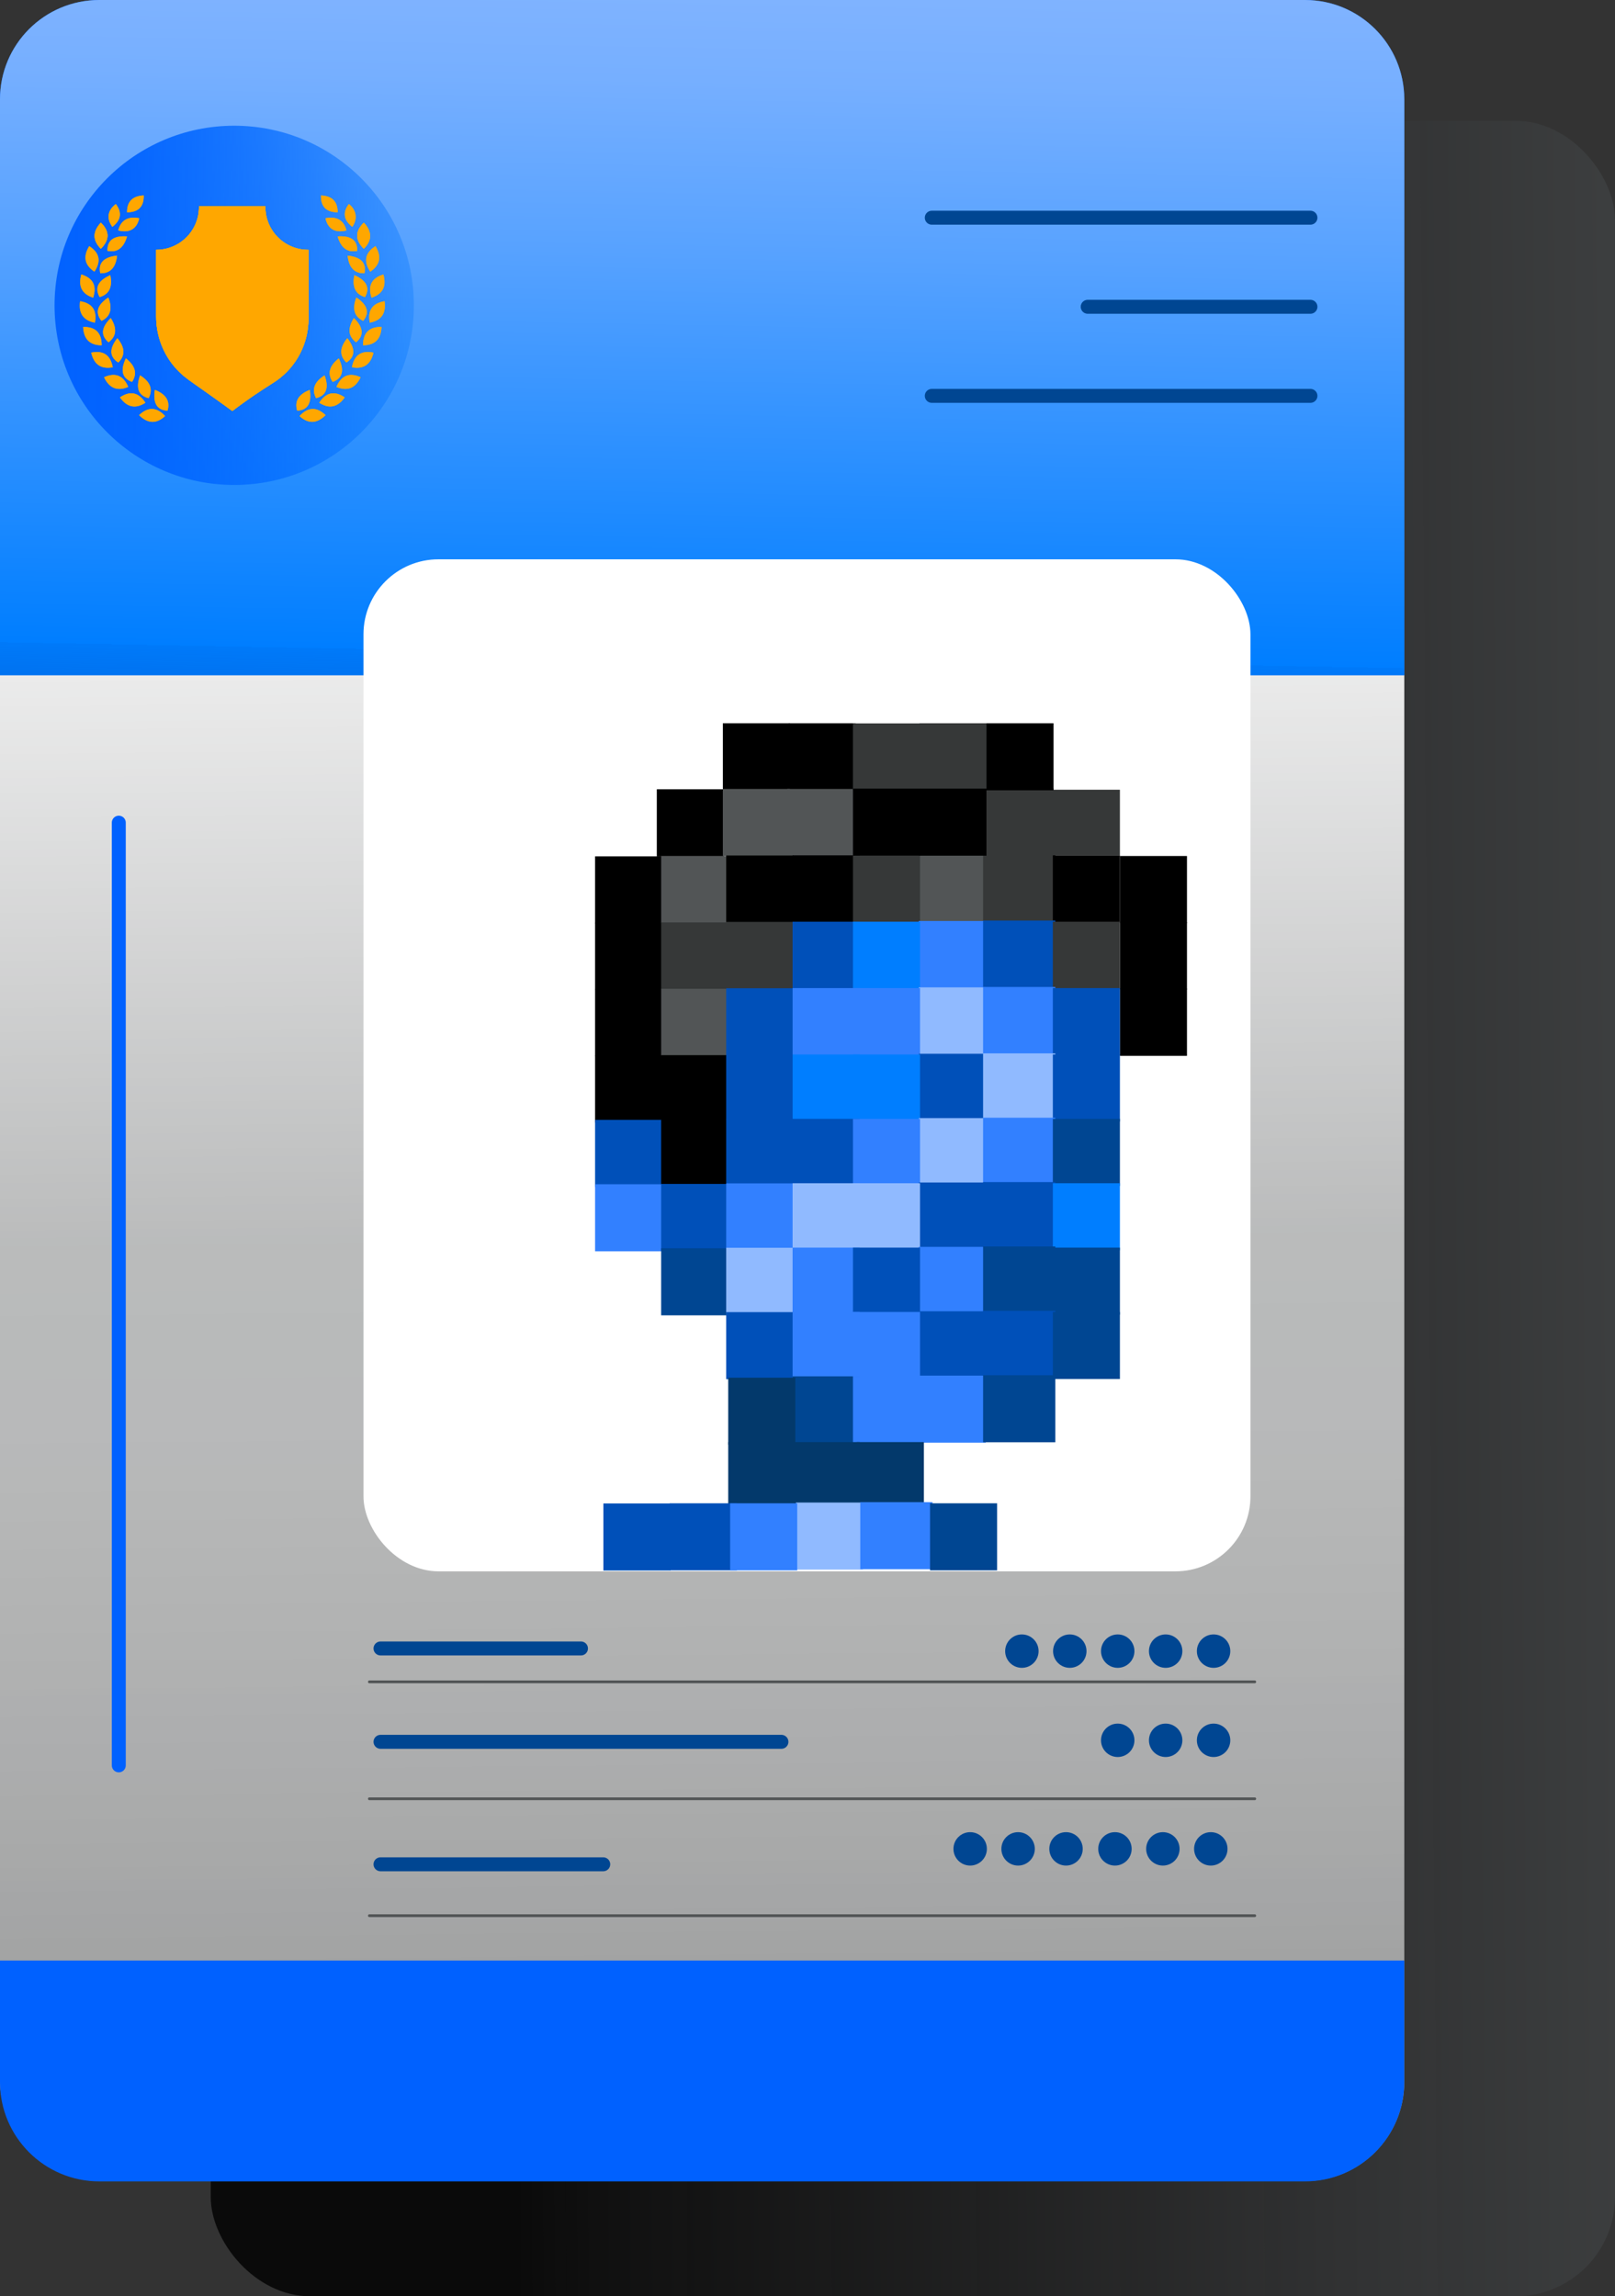 <?xml version="1.0" encoding="UTF-8"?>
<svg id="Layer_2" data-name="Layer 2" xmlns="http://www.w3.org/2000/svg" xmlns:xlink="http://www.w3.org/1999/xlink" viewBox="0 0 930.62 1323.49">
  <rect x="0" y="0" width="930.62" height="1323.49" fill="#333333" stroke="none"/>
  <defs>
    <style>
      .cls-1 {
        fill: url(#linear-gradient);
      }

      .cls-2 {
        fill: #03396b;
      }

      .cls-3 {
        fill: #0050b9;
      }

      .cls-4 {
        fill: #004692;
      }

      .cls-5 {
        fill: #0061ff;
      }

      .cls-6 {
        fill: #007eff;
      }

      .cls-7 {
        fill: #fff;
      }

      .cls-8 {
        fill: #ffa700;
      }

      .cls-9 {
        fill: #90baff;
      }

      .cls-10 {
        fill: #3280ff;
      }

      .cls-11 {
        fill: #363838;
      }

      .cls-12 {
        fill: #525556;
      }

      .cls-13 {
        stroke: #004692;
      }

      .cls-13, .cls-14 {
        stroke-width: 8.04px;
      }

      .cls-13, .cls-14, .cls-15 {
        fill: none;
        stroke-linecap: round;
        stroke-miterlimit: 10;
      }

      .cls-14 {
        stroke: #0061ff;
      }

      .cls-15 {
        stroke: #525556;
        stroke-width: 1.61px;
      }

      .cls-16 {
        fill: url(#linear-gradient-3);
      }

      .cls-17 {
        fill: url(#linear-gradient-4);
      }

      .cls-18 {
        fill: url(#linear-gradient-2);
      }
    </style>
    <linearGradient id="linear-gradient" x1="-344.21" y1="703.36" x2="3898.4" y2="670.17" gradientUnits="userSpaceOnUse">
      <stop offset=".15" stop-color="#000" stop-opacity=".8"/>
      <stop offset=".16" stop-color="#080808" stop-opacity=".82"/>
      <stop offset=".26" stop-color="#303132" stop-opacity=".92"/>
      <stop offset=".34" stop-color="#484b4c" stop-opacity=".98"/>
      <stop offset=".38" stop-color="#525556"/>
      <stop offset=".53" stop-color="#fff" stop-opacity="0"/>
    </linearGradient>
    <linearGradient id="linear-gradient-2" x1="423.27" y1="2498.42" x2="380.86" y2="-1744.1" gradientUnits="userSpaceOnUse">
      <stop offset=".18" stop-color="#000" stop-opacity=".8"/>
      <stop offset=".18" stop-color="#050505" stop-opacity=".8"/>
      <stop offset=".22" stop-color="#515151" stop-opacity=".74"/>
      <stop offset=".26" stop-color="#8f8f8f" stop-opacity=".69"/>
      <stop offset=".3" stop-color="silver" stop-opacity=".65"/>
      <stop offset=".35" stop-color="#e3e3e3" stop-opacity=".62"/>
      <stop offset=".39" stop-color="#f8f8f8" stop-opacity=".61"/>
      <stop offset=".42" stop-color="#fff" stop-opacity=".6"/>
      <stop offset=".53" stop-color="#fff"/>
    </linearGradient>
    <linearGradient id="linear-gradient-3" x1="392.52" y1="874.69" x2="423.21" y2="-782.32" gradientUnits="userSpaceOnUse">
      <stop offset=".15" stop-color="#00468a" stop-opacity="0"/>
      <stop offset=".16" stop-color="#00478c" stop-opacity=".02"/>
      <stop offset=".18" stop-color="#004a93" stop-opacity=".08"/>
      <stop offset=".2" stop-color="#004f9e" stop-opacity=".18"/>
      <stop offset=".23" stop-color="#0057ae" stop-opacity=".31"/>
      <stop offset=".25" stop-color="#0061c3" stop-opacity=".49"/>
      <stop offset=".27" stop-color="#006ddc" stop-opacity=".7"/>
      <stop offset=".3" stop-color="#007bf9" stop-opacity=".95"/>
      <stop offset=".3" stop-color="#007eff"/>
      <stop offset=".37" stop-color="#2c90ff"/>
      <stop offset=".44" stop-color="#57a2ff"/>
      <stop offset=".5" stop-color="#76afff"/>
      <stop offset=".56" stop-color="#89b7ff"/>
      <stop offset=".6" stop-color="#90baff"/>
    </linearGradient>
    <linearGradient id="linear-gradient-4" x1="335.56" y1="178.23" x2="-1.03" y2="174.48" gradientUnits="userSpaceOnUse">
      <stop offset=".13" stop-color="#007eff" stop-opacity="0"/>
      <stop offset=".13" stop-color="#007dff" stop-opacity="0"/>
      <stop offset=".24" stop-color="#07f" stop-opacity=".23"/>
      <stop offset=".35" stop-color="#0071ff" stop-opacity=".44"/>
      <stop offset=".45" stop-color="#006cff" stop-opacity=".61"/>
      <stop offset=".56" stop-color="#0068ff" stop-opacity=".75"/>
      <stop offset=".67" stop-color="#0065ff" stop-opacity=".86"/>
      <stop offset=".78" stop-color="#0062ff" stop-opacity=".94"/>
      <stop offset=".89" stop-color="#0061ff" stop-opacity=".98"/>
      <stop offset="1" stop-color="#0061ff"/>
    </linearGradient>
  </defs>
  <g id="Layer_1-2" data-name="Layer 1">
    <g>
      <rect class="cls-1" x="121.43" y="69.62" width="809.19" height="1253.88" rx="57.21" ry="57.21"/>
      <g>
        <rect class="cls-12" x="0" y="3.21" width="809.19" height="1253.88" rx="57.21" ry="57.21"/>
        <rect class="cls-18" x="0" y="3.21" width="809.19" height="1253.88" rx="57.21" ry="57.21"/>
        <path class="cls-5" d="m809.19,57.21c0-31.59-25.61-57.21-57.21-57.21H57.21C25.61,0,0,25.61,0,57.21v331.94h809.19V57.21Z"/>
        <path class="cls-16" d="m809.19,57.21c0-31.59-25.61-57.21-57.21-57.21H57.21C25.61,0,0,25.61,0,57.21v331.94h809.19V57.21Z"/>
        <rect class="cls-7" x="209.45" y="322.37" width="511.1" height="583.3" rx="43.23" ry="43.23"/>
        <g>
          <g>
            <rect x="416.53" y="416.86" width="38.65" height="38.65"/>
            <rect x="378.47" y="454.92" width="38.65" height="38.65"/>
            <rect x="454.41" y="416.86" width="38.65" height="38.65"/>
            <rect class="cls-12" x="416.53" y="454.73" width="38.65" height="38.65"/>
            <rect x="342.91" y="493.57" width="38.65" height="38.65"/>
            <rect x="645.33" y="493.38" width="38.65" height="38.65"/>
            <rect class="cls-12" x="380.98" y="493.38" width="38.65" height="38.65"/>
            <rect class="cls-12" x="453.64" y="454.73" width="38.65" height="38.65"/>
            <rect class="cls-12" x="529.39" y="492.56" width="38.65" height="38.65"/>
            <rect class="cls-11" x="566.49" y="492.33" width="41.62" height="38.65"/>
            <rect class="cls-11" x="491.5" y="416.95" width="38.65" height="38.65"/>
            <rect class="cls-11" x="529.77" y="416.86" width="38.65" height="38.65"/>
            <rect class="cls-11" x="568.42" y="454.34" width="38.65" height="38.65"/>
            <rect class="cls-11" x="606.68" y="455.17" width="38.65" height="37.82"/>
            <rect x="568.42" y="416.86" width="38.65" height="38.65"/>
            <rect x="418.46" y="493.08" width="38.65" height="38.65"/>
            <rect x="456.72" y="492.99" width="38.65" height="38.65"/>
            <rect x="606.68" y="492.99" width="38.65" height="38.65"/>
            <rect class="cls-11" x="491.51" y="492.99" width="38.65" height="38.65"/>
            <rect x="342.91" y="531.83" width="38.65" height="38.65"/>
            <rect x="645.33" y="531.64" width="38.65" height="38.65"/>
            <rect class="cls-11" x="380.98" y="531.64" width="38.65" height="38.65"/>
            <rect class="cls-10" x="529.39" y="530.83" width="38.65" height="38.65"/>
            <rect class="cls-3" x="566.49" y="530.59" width="41.62" height="38.65"/>
            <rect class="cls-11" x="418.46" y="531.34" width="38.65" height="38.65"/>
            <rect class="cls-3" x="456.72" y="531.25" width="38.65" height="38.65"/>
            <rect class="cls-11" x="606.68" y="531.25" width="38.65" height="38.65"/>
            <rect class="cls-6" x="491.51" y="531.25" width="38.65" height="38.65"/>
            <rect x="342.91" y="570.09" width="38.65" height="38.65"/>
            <rect x="645.33" y="569.9" width="38.65" height="38.65"/>
            <rect class="cls-12" x="380.98" y="569.9" width="38.65" height="38.65"/>
            <rect class="cls-9" x="529.39" y="569.09" width="38.65" height="38.65"/>
            <rect class="cls-10" x="566.49" y="568.86" width="41.62" height="38.65"/>
            <rect class="cls-3" x="418.46" y="569.6" width="38.65" height="38.65"/>
            <rect class="cls-10" x="456.72" y="569.51" width="38.65" height="38.65"/>
            <rect class="cls-3" x="606.68" y="569.51" width="38.65" height="38.65"/>
            <rect class="cls-10" x="491.51" y="569.51" width="38.65" height="38.65"/>
            <rect x="342.91" y="608.36" width="38.65" height="38.65"/>
            <rect x="380.98" y="608.16" width="38.65" height="38.65"/>
            <rect class="cls-3" x="529.39" y="607.35" width="38.65" height="38.65"/>
            <rect class="cls-9" x="566.49" y="607.12" width="41.62" height="38.65"/>
            <rect class="cls-3" x="418.46" y="607.86" width="38.65" height="38.65"/>
            <rect class="cls-6" x="456.72" y="607.77" width="38.65" height="38.65"/>
            <rect class="cls-3" x="606.68" y="607.77" width="38.65" height="38.65"/>
            <rect class="cls-6" x="491.51" y="607.77" width="38.65" height="38.65"/>
            <rect class="cls-3" x="342.91" y="645.46" width="38.65" height="38.65"/>
            <rect x="380.98" y="645.26" width="38.65" height="38.65"/>
            <rect class="cls-9" x="529.39" y="644.45" width="38.65" height="38.65"/>
            <rect class="cls-10" x="566.49" y="644.22" width="41.62" height="38.65"/>
            <rect class="cls-3" x="418.46" y="644.97" width="38.65" height="38.65"/>
            <rect class="cls-3" x="456.72" y="644.88" width="38.65" height="38.65"/>
            <rect class="cls-4" x="606.68" y="644.88" width="38.65" height="38.65"/>
            <rect class="cls-10" x="491.51" y="644.88" width="38.65" height="38.65"/>
            <rect class="cls-10" x="342.91" y="682.56" width="38.65" height="38.65"/>
            <rect class="cls-3" x="380.98" y="682.37" width="38.65" height="38.65"/>
            <rect class="cls-3" x="529.39" y="681.55" width="38.65" height="38.65"/>
            <rect class="cls-3" x="566.49" y="681.32" width="41.62" height="38.65"/>
            <rect class="cls-10" x="418.46" y="682.07" width="38.65" height="38.65"/>
            <rect class="cls-9" x="456.72" y="681.98" width="38.65" height="38.65"/>
            <rect class="cls-6" x="606.68" y="681.98" width="38.65" height="38.65"/>
            <rect class="cls-9" x="491.51" y="681.98" width="38.65" height="38.65"/>
            <rect class="cls-4" x="380.98" y="719.47" width="38.65" height="38.65"/>
            <rect class="cls-10" x="529.39" y="718.65" width="38.65" height="38.65"/>
            <rect class="cls-4" x="566.49" y="718.42" width="41.62" height="38.65"/>
            <rect class="cls-9" x="418.46" y="719.17" width="38.65" height="38.65"/>
            <rect class="cls-10" x="456.72" y="719.08" width="38.65" height="38.65"/>
            <rect class="cls-4" x="606.68" y="719.08" width="38.65" height="38.65"/>
            <rect class="cls-3" x="491.51" y="719.08" width="38.65" height="38.65"/>
            <rect class="cls-3" x="529.39" y="755.76" width="38.65" height="38.65"/>
            <rect class="cls-3" x="566.49" y="755.52" width="41.62" height="38.65"/>
            <rect class="cls-3" x="418.46" y="756.27" width="38.65" height="38.65"/>
            <rect class="cls-10" x="456.72" y="756.18" width="38.65" height="38.65"/>
            <rect class="cls-4" x="606.68" y="756.18" width="38.65" height="38.65"/>
            <rect class="cls-10" x="491.51" y="756.18" width="38.65" height="38.65"/>
            <rect class="cls-10" x="529.39" y="792.86" width="38.65" height="38.65"/>
            <rect class="cls-4" x="566.49" y="792.63" width="41.62" height="38.65"/>
            <rect class="cls-4" x="456.72" y="793.28" width="38.65" height="38.65"/>
            <rect class="cls-10" x="491.51" y="793.28" width="38.65" height="38.65"/>
            <rect x="491.51" y="454.54" width="38.65" height="38.65"/>
            <rect x="529.77" y="454.54" width="38.65" height="38.65"/>
          </g>
          <g>
            <rect class="cls-2" x="419.63" y="794.06" width="38.65" height="38.65"/>
            <rect class="cls-2" x="419.63" y="831.16" width="38.65" height="38.65"/>
            <rect class="cls-2" x="456.68" y="831.16" width="38.65" height="38.65"/>
            <rect class="cls-2" x="493.73" y="831.16" width="38.65" height="38.65"/>
          </g>
          <g>
            <rect class="cls-9" x="458.62" y="866.02" width="38.65" height="38.65"/>
            <rect class="cls-10" x="495.72" y="865.79" width="41.62" height="38.65"/>
            <rect class="cls-3" x="347.69" y="866.54" width="38.65" height="38.65"/>
            <rect class="cls-3" x="385.96" y="866.45" width="38.65" height="38.65"/>
            <rect class="cls-4" x="535.91" y="866.45" width="38.65" height="38.65"/>
            <rect class="cls-10" x="420.74" y="866.45" width="38.65" height="38.65"/>
          </g>
        </g>
        <path class="cls-5" d="m0,1200.07C0,1231.66,25.61,1257.28,57.21,1257.28h694.77c31.59,0,57.21-25.61,57.21-57.21v-70.07H0v70.07Z"/>
        <circle class="cls-17" cx="134.96" cy="175.99" r="103.53"/>
        <g>
          <g>
            <g>
              <path class="cls-8" d="m152.93,119.34c0-.14,0-.29.01-.43h-38.28c0,.14.01.29.01.43,0,13.61-11.03,24.65-24.65,24.65,0,0-.02,0-.03,0v38.49c0,13.11,5.69,25.63,15.72,34.08.17.15.34.29.51.43,3.26,2.68,5.78,4.15,19.43,13.95,3.47,2.49,6.33,4.56,8.23,5.94,1.41-1.07,3.54-2.67,6.17-4.57,9.53-6.88,15.63-10.46,18.75-12.57.17-.12.34-.23.51-.35,11.64-8.14,18.46-21.54,18.46-35.74v-39.65c-.07,0-.14,0-.2,0-13.61,0-24.65-11.03-24.65-24.65Z"/>
              <path class="cls-8" d="m152.93,119.34c0-.14,0-.29.01-.43h-38.28c0,.14.01.29.01.43,0,13.61-11.03,24.65-24.65,24.65,0,0-.02,0-.03,0v38.49c0,13.11,5.69,25.63,15.72,34.08.17.15.34.29.51.43,3.26,2.68,5.78,4.15,19.43,13.95,3.47,2.49,6.33,4.56,8.23,5.94,1.41-1.07,3.54-2.67,6.17-4.57,9.53-6.88,15.63-10.46,18.75-12.57.17-.12.34-.23.51-.35,11.64-8.14,18.46-21.54,18.46-35.74v-39.65c-.07,0-.14,0-.2,0-13.61,0-24.65-11.03-24.65-24.65Z"/>
              <path class="cls-8" d="m152.93,119.34c0-.14,0-.29.01-.43h-38.28c0,.14.01.29.01.43,0,13.61-11.03,24.65-24.65,24.65,0,0-.02,0-.03,0v38.49c0,13.11,5.69,25.63,15.72,34.08.17.15.34.29.51.43,3.26,2.68,5.78,4.15,19.43,13.95,3.47,2.49,6.33,4.56,8.23,5.94,1.41-1.07,3.54-2.67,6.17-4.57,9.53-6.88,15.63-10.46,18.75-12.57.17-.12.34-.23.51-.35,11.64-8.14,18.46-21.54,18.46-35.74v-39.65c-.07,0-.14,0-.2,0-13.61,0-24.65-11.03-24.65-24.65Z"/>
            </g>
            <g>
              <path class="cls-8" d="m95.14,239.8c-5.16,4.77-10.14,4.26-14.98-.51,5.17-4.98,10.16-4.69,14.98.51"/>
              <path class="cls-8" d="m172.62,239.8c5.16,4.77,10.14,4.26,14.98-.51-5.17-4.98-10.16-4.69-14.98.51"/>
              <g>
                <path class="cls-8" d="m58.11,143.35c-4.94-5-4.6-9.99,0-14.99,5.16,5,5.02,9.99,0,14.99"/>
                <path class="cls-8" d="m54.41,156.57c-5.84-3.91-6.51-8.87-3-14.69,6.05,3.86,6.92,8.79,3,14.69"/>
                <path class="cls-8" d="m53.66,171.57c-6.67-2.21-8.64-6.81-6.8-13.36,6.86,2.11,9.01,6.62,6.8,13.36"/>
                <path class="cls-8" d="m54.68,185.97c-6.9-1.32-9.46-5.62-8.5-12.35,7.08,1.19,9.8,5.38,8.5,12.35"/>
                <path class="cls-8" d="m58.58,199c-7.03,0-10.34-3.75-10.66-10.54,7.18-.16,10.64,3.45,10.66,10.54"/>
                <path class="cls-8" d="m64.97,211.68c-6.91,1.28-10.85-1.81-12.4-8.42,7.03-1.46,11.09,1.46,12.4,8.42"/>
                <path class="cls-8" d="m73.89,223c-6.47,2.73-10.99.56-13.92-5.57,6.55-2.93,11.14-.95,13.92,5.57"/>
                <path class="cls-8" d="m83.79,232.13c-5.91,3.81-10.73,2.45-14.67-3.08,5.95-4.02,10.81-2.86,14.67,3.08"/>
                <path class="cls-8" d="m58.11,143.35c-4.94-5-4.6-9.99,0-14.99,5.16,5,5.02,9.99,0,14.99"/>
                <path class="cls-8" d="m73.2,136.25c-1.93,6.69-5.69,9.45-11.27,8.33-.17-6.05,3.57-8.84,11.27-8.33"/>
                <path class="cls-8" d="m67.44,147.35c-.74,6.92-3.97,10.3-9.67,10.15-1.22-5.93,1.99-9.32,9.67-10.15"/>
                <path class="cls-8" d="m63.55,158.61c1.39,6.82-.66,11.02-6.13,12.61-2.96-5.28-.93-9.49,6.13-12.61"/>
                <path class="cls-8" d="m62.42,171.48c2.52,6.49,1.2,10.97-3.92,13.46-3.8-4.71-2.51-9.19,3.92-13.46"/>
                <path class="cls-8" d="m63.82,183.32c3.72,5.88,3.29,10.53-1.25,13.96-4.64-3.89-4.24-8.54,1.25-13.96"/>
                <path class="cls-8" d="m67.61,194.93c4.45,5.35,4.62,10.02.56,14.01-5.1-3.26-5.31-7.92-.56-14.01"/>
                <path class="cls-8" d="m72.54,206.57c5.49,4.27,6.66,8.79,3.55,13.56-5.68-2.09-6.88-6.6-3.55-13.56"/>
                <path class="cls-8" d="m80.73,216.36c5.9,3.69,7.53,8.07,4.91,13.13-5.87-1.5-7.52-5.86-4.91-13.13"/>
                <path class="cls-8" d="m89.25,224.72c6.48,2.53,8.89,6.53,7.26,11.99-6.04-.38-8.47-4.36-7.26-11.99"/>
                <path class="cls-8" d="m64.73,130.76c-5.51-7.65,1.06-12.37,2.01-13.14,3.74,4.93,2.96,9.3-2.01,13.14"/>
                <path class="cls-8" d="m68.14,132.82c1.55-6.21,6.02-8.23,12.08-7.01-1.45,6.38-5.82,8.56-12.08,7.01"/>
                <path class="cls-8" d="m73.2,122.35c0-6.4,3.43-9.42,9.61-9.7.13,6.54-3.15,9.69-9.61,9.7"/>
                <path class="cls-8" d="m209.66,143.35c4.94-5,4.6-9.99,0-14.99-5.16,5-5.02,9.99,0,14.99"/>
                <path class="cls-8" d="m213.36,156.57c5.84-3.91,6.51-8.87,3-14.69-6.05,3.86-6.92,8.79-3,14.69"/>
                <path class="cls-8" d="m214.11,171.57c6.67-2.21,8.64-6.81,6.8-13.36-6.86,2.11-9.01,6.62-6.8,13.36"/>
                <path class="cls-8" d="m213.08,185.97c6.9-1.32,9.46-5.62,8.5-12.35-7.08,1.19-9.8,5.38-8.5,12.35"/>
                <path class="cls-8" d="m209.19,199c7.02,0,10.34-3.75,10.66-10.54-7.18-.16-10.64,3.45-10.66,10.54"/>
                <path class="cls-8" d="m202.8,211.68c6.91,1.28,10.85-1.81,12.4-8.42-7.03-1.46-11.09,1.46-12.4,8.42"/>
                <path class="cls-8" d="m193.88,223c6.47,2.73,10.99.56,13.92-5.57-6.55-2.93-11.14-.95-13.92,5.57"/>
                <path class="cls-8" d="m183.97,232.13c5.91,3.81,10.73,2.45,14.67-3.08-5.95-4.02-10.81-2.86-14.67,3.08"/>
                <path class="cls-8" d="m209.66,143.35c4.94-5,4.6-9.99,0-14.99-5.16,5-5.02,9.99,0,14.99"/>
                <path class="cls-8" d="m194.57,136.25c1.93,6.69,5.69,9.45,11.27,8.33.17-6.05-3.57-8.84-11.27-8.33"/>
                <path class="cls-8" d="m200.33,147.35c.74,6.92,3.97,10.3,9.67,10.15,1.22-5.93-1.99-9.32-9.67-10.15"/>
                <path class="cls-8" d="m204.21,158.61c-1.39,6.82.66,11.02,6.13,12.61,2.96-5.28.93-9.49-6.13-12.61"/>
                <path class="cls-8" d="m205.35,171.48c-2.52,6.49-1.2,10.97,3.92,13.46,3.8-4.71,2.51-9.19-3.92-13.46"/>
                <path class="cls-8" d="m203.94,183.32c-3.72,5.88-3.29,10.53,1.25,13.96,4.64-3.89,4.24-8.54-1.25-13.96"/>
                <path class="cls-8" d="m200.15,194.93c-4.45,5.35-4.62,10.02-.56,14.01,5.1-3.26,5.31-7.92.56-14.01"/>
                <path class="cls-8" d="m195.23,206.57c-5.5,4.27-6.66,8.79-3.55,13.56,5.68-2.09,6.88-6.6,3.55-13.56"/>
                <path class="cls-8" d="m187.04,216.36c-5.9,3.69-7.53,8.07-4.91,13.13,5.87-1.5,7.52-5.86,4.91-13.13"/>
                <path class="cls-8" d="m178.51,224.72c-6.48,2.53-8.89,6.53-7.26,11.99,6.04-.38,8.47-4.36,7.26-11.99"/>
                <path class="cls-8" d="m203.04,130.76c4.89-7.44-1.06-12.57-2.01-13.14-3.74,4.93-2.96,9.3,2.01,13.14"/>
                <path class="cls-8" d="m199.63,132.82c-1.55-6.21-6.02-8.23-12.08-7.01,1.45,6.38,5.82,8.56,12.08,7.01"/>
                <path class="cls-8" d="m194.57,122.35c0-6.4-3.43-9.42-9.61-9.7-.13,6.54,3.15,9.69,9.61,9.7"/>
              </g>
            </g>
          </g>
          <g>
            <path class="cls-8" d="m152.93,119.34c0-.14,0-.29.01-.43h-38.28c0,.14.01.29.01.43,0,13.61-11.03,24.65-24.65,24.65,0,0-.02,0-.03,0v38.49c0,13.11,5.69,25.63,15.72,34.08.17.15.34.29.51.43,3.26,2.68,5.78,4.15,19.43,13.95,3.47,2.49,6.33,4.56,8.23,5.94,1.41-1.07,3.54-2.67,6.17-4.57,9.53-6.88,15.63-10.46,18.75-12.57.17-.12.34-.23.51-.35,11.64-8.14,18.46-21.54,18.46-35.74v-39.65c-.07,0-.14,0-.2,0-13.61,0-24.65-11.03-24.65-24.65Z"/>
            <g>
              <path class="cls-8" d="m95.14,239.8c-5.16,4.77-10.14,4.26-14.98-.51,5.17-4.98,10.16-4.69,14.98.51"/>
              <path class="cls-8" d="m172.62,239.8c5.16,4.77,10.14,4.26,14.98-.51-5.17-4.98-10.16-4.69-14.98.51"/>
              <g>
                <path class="cls-8" d="m58.11,143.35c-4.94-5-4.6-9.99,0-14.99,5.16,5,5.02,9.99,0,14.99"/>
                <path class="cls-8" d="m54.41,156.57c-5.84-3.91-6.51-8.87-3-14.69,6.05,3.86,6.92,8.79,3,14.69"/>
                <path class="cls-8" d="m53.66,171.57c-6.67-2.21-8.64-6.81-6.8-13.36,6.86,2.11,9.01,6.62,6.8,13.36"/>
                <path class="cls-8" d="m54.68,185.97c-6.9-1.32-9.46-5.62-8.5-12.35,7.08,1.19,9.8,5.38,8.5,12.35"/>
                <path class="cls-8" d="m58.58,199c-7.03,0-10.34-3.75-10.66-10.54,7.18-.16,10.64,3.45,10.66,10.54"/>
                <path class="cls-8" d="m64.97,211.68c-6.91,1.28-10.85-1.81-12.4-8.42,7.03-1.46,11.09,1.46,12.4,8.42"/>
                <path class="cls-8" d="m73.89,223c-6.47,2.73-10.99.56-13.92-5.57,6.55-2.93,11.14-.95,13.92,5.57"/>
                <path class="cls-8" d="m83.79,232.13c-5.91,3.81-10.73,2.45-14.67-3.08,5.95-4.02,10.81-2.86,14.67,3.08"/>
                <path class="cls-8" d="m58.11,143.35c-4.94-5-4.6-9.99,0-14.99,5.16,5,5.02,9.99,0,14.99"/>
                <path class="cls-8" d="m73.2,136.25c-1.93,6.69-5.69,9.45-11.27,8.33-.17-6.05,3.57-8.84,11.27-8.33"/>
                <path class="cls-8" d="m67.44,147.35c-.74,6.92-3.97,10.3-9.67,10.15-1.22-5.93,1.99-9.32,9.67-10.15"/>
                <path class="cls-8" d="m63.55,158.61c1.39,6.82-.66,11.02-6.13,12.61-2.96-5.28-.93-9.49,6.13-12.61"/>
                <path class="cls-8" d="m62.42,171.48c2.52,6.49,1.2,10.97-3.92,13.46-3.8-4.71-2.51-9.19,3.92-13.46"/>
                <path class="cls-8" d="m63.82,183.32c3.72,5.88,3.29,10.53-1.25,13.96-4.64-3.89-4.24-8.54,1.25-13.96"/>
                <path class="cls-8" d="m67.61,194.93c4.45,5.35,4.62,10.02.56,14.01-5.1-3.26-5.31-7.92-.56-14.01"/>
                <path class="cls-8" d="m72.54,206.57c5.49,4.27,6.66,8.79,3.55,13.56-5.68-2.09-6.88-6.6-3.55-13.56"/>
                <path class="cls-8" d="m80.73,216.36c5.9,3.69,7.53,8.07,4.91,13.13-5.87-1.5-7.52-5.86-4.91-13.13"/>
                <path class="cls-8" d="m89.25,224.72c6.48,2.53,8.89,6.53,7.26,11.99-6.04-.38-8.47-4.36-7.26-11.99"/>
                <path class="cls-8" d="m64.73,130.76c-5.51-7.65,1.06-12.37,2.01-13.14,3.74,4.93,2.96,9.3-2.01,13.14"/>
                <path class="cls-8" d="m68.14,132.82c1.55-6.21,6.02-8.23,12.08-7.01-1.45,6.38-5.82,8.56-12.08,7.01"/>
                <path class="cls-8" d="m73.2,122.35c0-6.4,3.43-9.42,9.61-9.7.13,6.54-3.15,9.69-9.61,9.7"/>
                <path class="cls-8" d="m209.66,143.35c4.94-5,4.6-9.99,0-14.99-5.16,5-5.02,9.99,0,14.99"/>
                <path class="cls-8" d="m213.36,156.57c5.84-3.91,6.51-8.87,3-14.69-6.05,3.86-6.92,8.79-3,14.69"/>
                <path class="cls-8" d="m214.11,171.57c6.67-2.21,8.64-6.81,6.8-13.36-6.86,2.11-9.01,6.62-6.8,13.36"/>
                <path class="cls-8" d="m213.08,185.97c6.9-1.32,9.46-5.62,8.5-12.35-7.08,1.19-9.8,5.38-8.5,12.35"/>
                <path class="cls-8" d="m209.19,199c7.02,0,10.34-3.75,10.66-10.54-7.18-.16-10.64,3.45-10.66,10.54"/>
                <path class="cls-8" d="m202.8,211.68c6.91,1.28,10.85-1.81,12.4-8.42-7.03-1.46-11.09,1.46-12.4,8.42"/>
                <path class="cls-8" d="m193.88,223c6.47,2.73,10.99.56,13.92-5.57-6.55-2.93-11.14-.95-13.92,5.57"/>
                <path class="cls-8" d="m183.97,232.13c5.91,3.81,10.73,2.45,14.67-3.08-5.95-4.02-10.81-2.86-14.67,3.08"/>
                <path class="cls-8" d="m209.66,143.35c4.94-5,4.6-9.99,0-14.99-5.16,5-5.02,9.99,0,14.99"/>
                <path class="cls-8" d="m194.57,136.25c1.93,6.69,5.69,9.45,11.27,8.33.17-6.05-3.57-8.84-11.27-8.33"/>
                <path class="cls-8" d="m200.33,147.35c.74,6.92,3.97,10.3,9.67,10.15,1.22-5.93-1.99-9.32-9.67-10.15"/>
                <path class="cls-8" d="m204.21,158.61c-1.39,6.82.66,11.02,6.13,12.61,2.96-5.28.93-9.49-6.13-12.61"/>
                <path class="cls-8" d="m205.35,171.48c-2.52,6.49-1.2,10.97,3.92,13.46,3.8-4.71,2.51-9.19-3.92-13.46"/>
                <path class="cls-8" d="m203.94,183.32c-3.72,5.88-3.29,10.53,1.25,13.96,4.64-3.89,4.24-8.54-1.25-13.96"/>
                <path class="cls-8" d="m200.15,194.93c-4.45,5.35-4.62,10.02-.56,14.01,5.1-3.26,5.31-7.92.56-14.01"/>
                <path class="cls-8" d="m195.23,206.57c-5.5,4.27-6.66,8.79-3.55,13.56,5.68-2.09,6.88-6.6,3.55-13.56"/>
                <path class="cls-8" d="m187.04,216.36c-5.9,3.69-7.53,8.07-4.91,13.13,5.87-1.5,7.52-5.86,4.91-13.13"/>
                <path class="cls-8" d="m178.51,224.72c-6.48,2.53-8.89,6.53-7.26,11.99,6.04-.38,8.47-4.36,7.26-11.99"/>
                <path class="cls-8" d="m203.04,130.76c4.89-7.44-1.06-12.57-2.01-13.14-3.74,4.93-2.96,9.3,2.01,13.14"/>
                <path class="cls-8" d="m199.63,132.82c-1.55-6.21-6.02-8.23-12.08-7.01,1.45,6.38,5.82,8.56,12.08,7.01"/>
                <path class="cls-8" d="m194.57,122.35c0-6.4-3.43-9.42-9.61-9.7-.13,6.54,3.15,9.69,9.61,9.7"/>
              </g>
            </g>
          </g>
        </g>
        <line class="cls-13" x1="536.93" y1="125.48" x2="755.12" y2="125.48"/>
        <line class="cls-13" x1="626.77" y1="176.82" x2="755.12" y2="176.82"/>
        <line class="cls-13" x1="536.93" y1="228.16" x2="755.12" y2="228.16"/>
        <line class="cls-14" x1="68.45" y1="1017.5" x2="68.45" y2="474.16"/>
        <g>
          <line class="cls-15" x1="212.85" y1="969.37" x2="723.03" y2="969.37"/>
          <line class="cls-15" x1="212.85" y1="1036.76" x2="723.03" y2="1036.76"/>
          <line class="cls-15" x1="212.85" y1="1104.14" x2="723.03" y2="1104.14"/>
        </g>
        <line class="cls-13" x1="219.26" y1="950.12" x2="334.78" y2="950.12"/>
        <line class="cls-13" x1="219.26" y1="1003.93" x2="450.29" y2="1003.93"/>
        <line class="cls-13" x1="219.26" y1="1074.52" x2="347.61" y2="1074.52"/>
        <g>
          <circle class="cls-4" cx="588.84" cy="951.66" r="9.63"/>
          <circle class="cls-4" cx="616.45" cy="951.66" r="9.63"/>
          <circle class="cls-4" cx="644.07" cy="951.66" r="9.63"/>
          <circle class="cls-4" cx="671.69" cy="951.66" r="9.63"/>
          <circle class="cls-4" cx="699.31" cy="951.66" r="9.63"/>
        </g>
        <g>
          <circle class="cls-4" cx="644.07" cy="1003.06" r="9.63"/>
          <circle class="cls-4" cx="671.69" cy="1003.06" r="9.63"/>
          <circle class="cls-4" cx="699.31" cy="1003.06" r="9.63"/>
        </g>
        <g>
          <circle class="cls-4" cx="642.47" cy="1065.63" r="9.63"/>
          <circle class="cls-4" cx="670.09" cy="1065.63" r="9.63"/>
          <circle class="cls-4" cx="697.71" cy="1065.63" r="9.63"/>
        </g>
        <g>
          <circle class="cls-4" cx="559.04" cy="1065.63" r="9.63"/>
          <circle class="cls-4" cx="586.66" cy="1065.63" r="9.63"/>
          <circle class="cls-4" cx="614.28" cy="1065.63" r="9.63"/>
        </g>
      </g>
    </g>
  </g>
</svg>